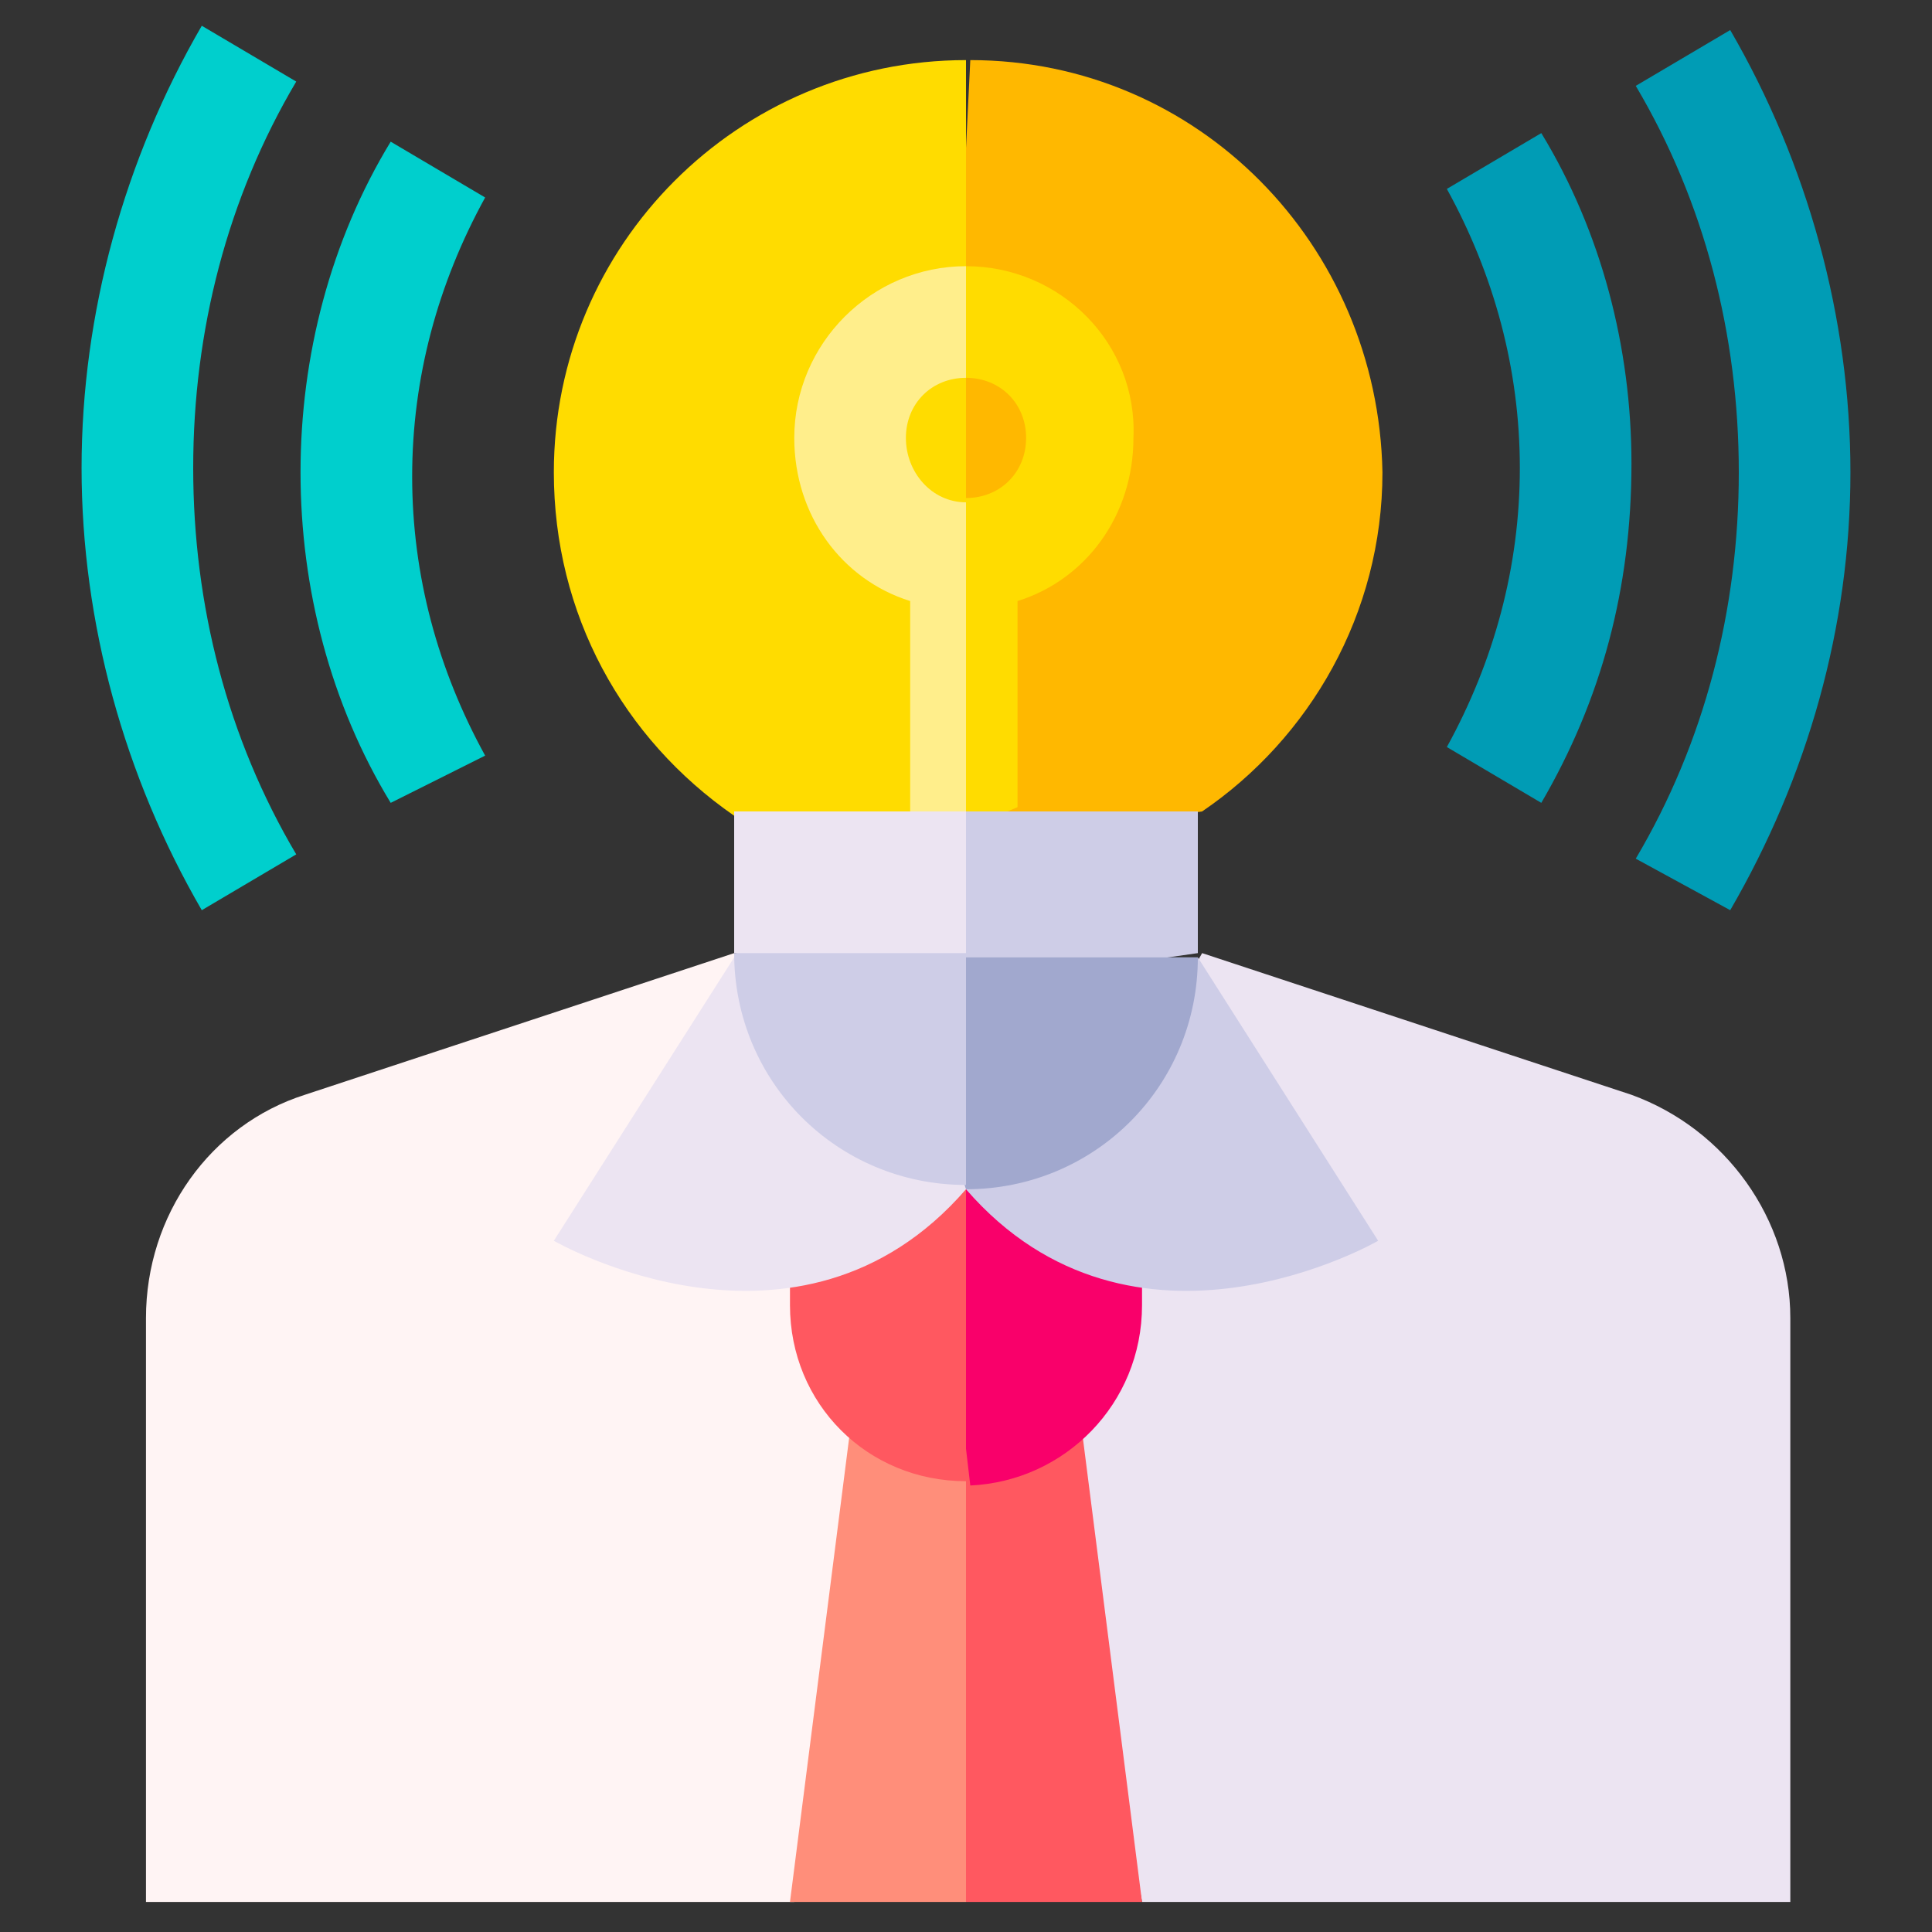 <?xml version="1.0" encoding="utf-8"?>
<!-- Generator: Adobe Illustrator 25.4.1, SVG Export Plug-In . SVG Version: 6.00 Build 0)  -->
<svg version="1.1" id="Capa_1" xmlns="http://www.w3.org/2000/svg" xmlns:xlink="http://www.w3.org/1999/xlink" x="0px" y="0px"
	 width="45px" height="45px" viewBox="0 0 45 45" style="enable-background:new 0 0 45 45;" xml:space="preserve">
<rect x="0" y="0" width="45" height="45" fill="#333333" stroke="none"/>
<style type="text/css">
	.st0{fill:#FFB800;}
	.st1{fill:#FFDC00;}
	.st2{fill:#FFEE8B;}
	.st3{fill:#FFF4F4;}
	.st4{fill:#ECE4F2;}
	.st5{fill:#FF5860;}
	.st6{fill:#FF8E7A;}
	.st7{fill:#F9006A;}
	.st8{fill:#CECDE7;}
	.st9{fill:#009CB5;}
	.st10{fill:#00CFCD;}
	.st11{fill:#A1A8CE;}
</style>
<g>
	<path class="st0" d="M22.6,1.4C22.6,1.4,22.5,1.4,22.6,1.4l-0.9,18.4l6.3-0.9c2.5-1.7,4.2-4.6,4.2-7.9C32.1,5.7,27.9,1.4,22.6,1.4z
		"/>
	<path class="st1" d="M22.5,1.4c-5.3,0-9.6,4.3-9.6,9.6c0,3.3,1.6,6.2,4.2,8l5.4,0.9L22.5,1.4L22.5,1.4z"/>
	<path class="st1" d="M22.5,6.2l-0.9,1.3l0.9,1.3c0.8,0,1.4,0.6,1.4,1.4s-0.6,1.4-1.4,1.4l-0.9,8.1l2.1-0.9V14
		c1.6-0.5,2.7-2,2.7-3.8C26.5,8,24.7,6.2,22.5,6.2L22.5,6.2z"/>
	<path class="st2" d="M21.1,10.2c0-0.8,0.6-1.4,1.4-1.4V6.2c-2.2,0-4,1.8-4,4c0,1.8,1.1,3.3,2.7,3.8v4.9l1.3,0.9v-8.1
		C21.7,11.7,21.1,11,21.1,10.2L21.1,10.2z"/>
	<path class="st3" d="M17.1,22.2l-10,3.3c-2.2,0.7-3.7,2.8-3.7,5.2v13.6h15.1l2.7-14.9L17.1,22.2z"/>
	<path class="st4" d="M41.7,30.7c0-2.3-1.5-4.4-3.7-5.2l-10-3.3l-4.1,7.2l2.7,14.9h15.1V30.7z"/>
	<path class="st5" d="M21.6,33.6l0.9,10.7h4.1l-1.9-14.9L21.6,33.6z"/>
	<path class="st6" d="M22.5,33.6l-2.2-4.2l-1.9,14.9h4.1L22.5,33.6z"/>
	<path class="st7" d="M26.6,30.4c0-0.1,0-0.3,0-0.4v-6.3l-4.9,3.2l0.9,7.7C24.8,34.5,26.6,32.7,26.6,30.4z"/>
	<path class="st5" d="M18.4,23.6V30c0,0.1,0,0.3,0,0.4c0,2.3,1.8,4.1,4.1,4.1v-7.7L18.4,23.6z"/>
	<path class="st8" d="M32.1,28.9l-4.2-6.6h-6.3l0.9,5.4C26.4,32.2,32.1,28.9,32.1,28.9L32.1,28.9z"/>
	<path class="st4" d="M12.9,28.9l4.2-6.6h5.4v5.4C18.6,32.2,12.9,28.9,12.9,28.9z"/>
	<path class="st9" d="M35.9,18.7l-2.2-1.3c1.1-2,1.7-4.2,1.7-6.5c0-2.3-0.6-4.5-1.7-6.5l2.2-1.3c1.4,2.3,2.1,5,2.1,7.7
		C38,13.7,37.3,16.3,35.9,18.7z"/>
	<path class="st9" d="M40.3,21.2L38.1,20c1.6-2.7,2.4-5.8,2.4-9c0-3.2-0.8-6.3-2.4-9l2.2-1.3c1.8,3.1,2.8,6.7,2.8,10.3
		C43.1,14.6,42.1,18.1,40.3,21.2z"/>
	<path class="st10" d="M9.1,18.7c-1.4-2.3-2.1-5-2.1-7.7c0-2.7,0.7-5.4,2.1-7.7l2.2,1.3c-1.1,2-1.7,4.2-1.7,6.5
		c0,2.3,0.6,4.5,1.7,6.5L9.1,18.7z"/>
	<path class="st10" d="M4.7,21.2c-1.8-3.1-2.8-6.7-2.8-10.3c0-3.6,1-7.2,2.8-10.3l2.2,1.3c-1.6,2.7-2.4,5.8-2.4,9
		c0,3.2,0.8,6.3,2.4,9L4.7,21.2z"/>
	<path class="st8" d="M21.6,23.1l6.3-0.9v-3.3h-5.4L21.6,23.1z"/>
	<path class="st4" d="M22.5,18.9h-5.4v3.3l5.4,0.9L22.5,18.9z"/>
	<path class="st11" d="M22.5,27.7c3,0,5.4-2.4,5.4-5.4h-5.4L21.6,25L22.5,27.7z"/>
	<path class="st8" d="M17.1,22.2c0,3,2.4,5.4,5.4,5.4v-5.4L17.1,22.2z"/>
</g>
</svg>
